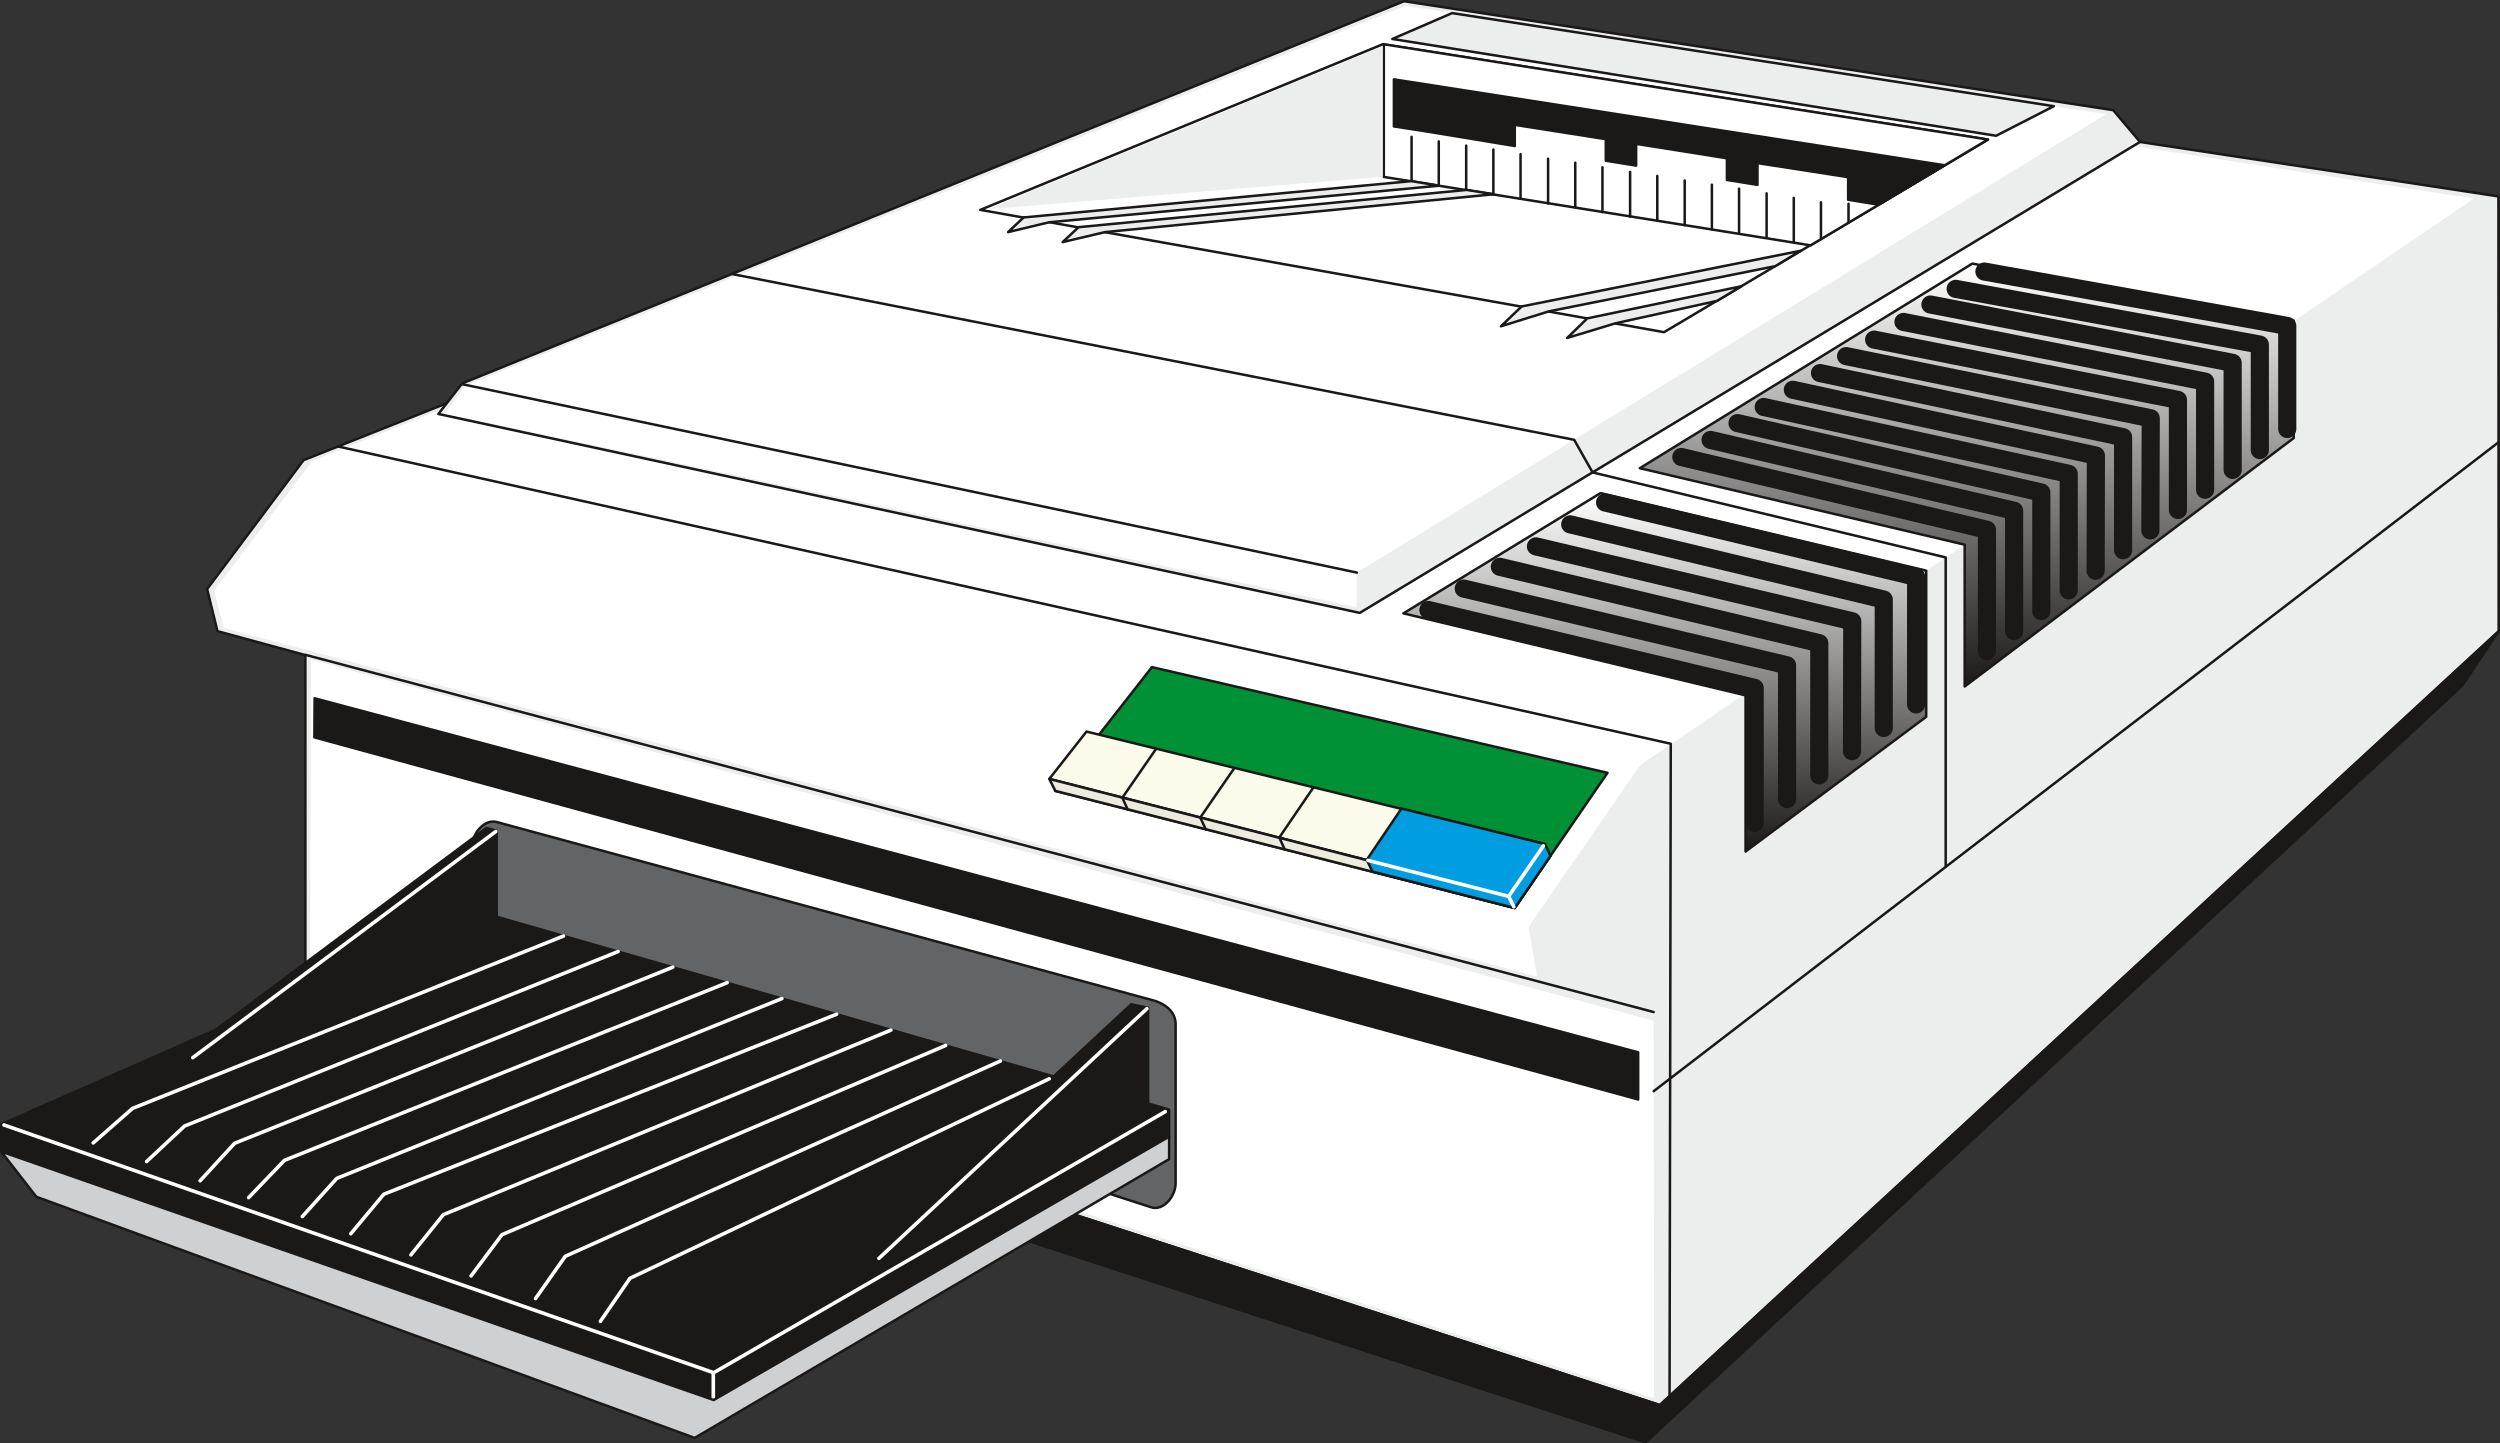 <svg xmlns="http://www.w3.org/2000/svg" xml:space="preserve" width="785.65" height="453.619" fill-rule="evenodd" stroke-linejoin="round" stroke-width="28.222" preserveAspectRatio="xMidYMid" version="1.2" viewBox="0 0 20787 12002"><rect x="0" y="0" width="20787" height="12002" fill="#333333" stroke="none"/><defs class="ClipPathGroup"><clipPath id="a" clipPathUnits="userSpaceOnUse"><path d="M0 0h20787v12002H0z"/></clipPath></defs><g class="SlideGroup"><g class="Slide" clip-path="url(#a)"><g class="Page"><g class="com.sun.star.drawing.PolyPolygonShape"><path fill="none" d="M1711 223h19077v11472H1711z" class="BoundingBox"/><path fill="#ECEDED" d="m2539 8020 11264 3663 6973-6432-2-3618-9212-1399-9038 3592-802 1072 86 350 731 199v2573Z"/><path fill="none" stroke="#1B1918" stroke-linecap="round" stroke-width="21" d="m2539 8020 11264 3663 6973-6432-2-3618-9212-1399-9038 3592-802 1072 86 350 731 199v2573Z"/></g><g class="com.sun.star.drawing.PolyPolygonShape"><path fill="none" d="M2529 5237h18259v6768H2529z" class="BoundingBox"/><path fill="#1B1918" d="m2540 8020 911 635 10232 3338 6791-6293 302-452-6976 6435L2540 8020Z"/><path fill="none" stroke="#1B1918" stroke-linecap="round" stroke-width="21" d="m2540 8020 911 635 10232 3338 6791-6293 302-452-6976 6435L2540 8020Z"/></g><g class="com.sun.star.drawing.PolyPolygonShape"><path fill="none" d="M1781 262h18790v11366H1781z" class="BoundingBox"/><path fill="#FFF" d="m12780 8119-69-414 927-1344 6932-4710-9004-1389-8970 3572-815 1077 78 310 10921 2898Zm0 0ZM2586 5485l11164 3002 3 3140L2578 7987l8-2502Z"/></g><g class="com.sun.star.drawing.ClosedBezierShape"><path fill="none" d="M3916 6820h5871v3236H3916z" class="BoundingBox"/><path fill="#636465" d="m4130 6835 5441 1478c105 25 204 91 204 204v1321c0 109-102 234-204 200L4130 8275c-102-33-203-94-203-203V7035c0-106 101-227 203-200Z"/><path fill="none" stroke="#1B1918" stroke-linecap="round" stroke-width="21" d="m4130 6835 5441 1478c105 25 204 91 204 204v1321c0 109-102 234-204 200L4130 8275c-102-33-203-94-203-203V7035c0-106 101-227 203-200Z"/></g><g class="com.sun.star.drawing.PolyPolygonShape"><path fill="none" d="M2603 5795h11030v3359H2603z" class="BoundingBox"/><path fill="#1B1918" d="m2616 5806 11005 2944v392L2614 6131l2-325Z"/><path fill="none" stroke="#1B1918" stroke-linecap="round" stroke-width="21" d="m2616 5806 11005 2944v392L2614 6131l2-325Z"/></g><g class="com.sun.star.drawing.PolyPolygonShape"><path fill="none" d="M11658 4089h4370v3003h-4370z" class="BoundingBox"/><defs><linearGradient id="b" x1="13842" x2="13842" y1="7080" y2="4100" gradientUnits="userSpaceOnUse"><stop offset="0" style="stop-color:#1b1918"/><stop offset="1" style="stop-color:#fff"/></linearGradient></defs><path d="m11669 5100 1639-1000 2708 645v1215l-1502 1120V5782l-2845-682Z" style="fill:url(#b)"/><path fill="none" stroke="#1B1918" stroke-linecap="round" stroke-width="21" d="m11669 5100 1639-1000 2708 645v1215l-1502 1120V5782l-2845-682Z"/></g><g fill="none" class="com.sun.star.drawing.PolyLineShape"><path d="M11801 4102h4208v2818h-4208z" class="BoundingBox"/><path stroke="#1B1918" stroke-linecap="round" stroke-width="151" d="m11877 5072 2713 648v1123"/><path stroke="#1B1918" stroke-linecap="round" stroke-width="151" d="m12171 4894 2688 638v1113"/><path stroke="#1B1918" stroke-linecap="round" stroke-width="151" d="m12471 4713 2656 635v1099"/><path stroke="#1B1918" stroke-linecap="round" stroke-width="151" d="m12771 4543 2630 623-2 1080"/><path stroke="#1B1918" stroke-linecap="round" stroke-width="151" d="m13056 4360 2607 625v1068"/><path stroke="#1B1918" stroke-linecap="round" stroke-width="151" d="m13346 4178 2586 619v1060"/></g><g class="com.sun.star.drawing.PolyPolygonShape"><path fill="none" d="M13624 2181h5460v3539h-5460z" class="BoundingBox"/><defs><linearGradient id="c" x1="16353" x2="16353" y1="5708" y2="2192" gradientUnits="userSpaceOnUse"><stop offset="0" style="stop-color:#1b1918"/><stop offset="1" style="stop-color:#fff"/></linearGradient></defs><path d="m13635 3893 2701 636v1179l2736-2066v-976l-2673-474-2764 1701Z" style="fill:url(#c)"/><path fill="none" stroke="#1B1918" stroke-linecap="round" stroke-width="21" d="m13635 3893 2701 636v1179l2736-2066v-976l-2673-474-2764 1701Z"/></g><g fill="none" class="com.sun.star.drawing.LineShape"><path d="M16509 4396h23v1036h-23z" class="BoundingBox"/><path stroke="#1B1918" stroke-linecap="round" stroke-width="21" d="M16520 4407v1013"/></g><g fill="none" class="com.sun.star.drawing.PolyLineShape"><path d="M13904 2182h5191v3309h-5191z" class="BoundingBox"/><path stroke="#1B1918" stroke-linecap="round" stroke-width="151" d="M19018 3567v-857l-2518-452"/><path stroke="#1B1918" stroke-linecap="round" stroke-width="151" d="M18790 3742v-877l-2529-463"/><path stroke="#1B1918" stroke-linecap="round" stroke-width="151" d="M18564 3907v-890l-2513-485"/><path stroke="#1B1918" stroke-linecap="round" stroke-width="151" d="M18335 4072v-899l-2508-496"/><path stroke="#1B1918" stroke-linecap="round" stroke-width="151" d="M18109 4240v-915l-2526-501"/><path stroke="#1B1918" stroke-linecap="round" stroke-width="151" d="m17880 4410 3-932-2533-517"/><path stroke="#1B1918" stroke-linecap="round" stroke-width="151" d="M17653 4575v-940l-2520-533"/><path stroke="#1B1918" stroke-linecap="round" stroke-width="151" d="m17425 4746 2-958-2520-547"/><path stroke="#1B1918" stroke-linecap="round" stroke-width="151" d="M17201 4909v-969l-2536-556"/><path stroke="#1B1918" stroke-linecap="round" stroke-width="151" d="M16973 5081v-986l-2526-577"/><path stroke="#1B1918" stroke-linecap="round" stroke-width="151" d="M16747 5247V4247l-2524-589"/><path stroke="#1B1918" stroke-linecap="round" stroke-width="151" d="M16521 5414V4405l-2541-605"/></g><g class="com.sun.star.drawing.PolyPolygonShape"><path fill="none" d="M3634-1h14172v5109H3634z" class="BoundingBox"/><path fill="#ECEDED" d="m3645 3442 7661 1654 6488-3916-223-264-5897-906-7831 3178-198 254Z"/><path fill="none" stroke="#1B1918" stroke-linecap="round" stroke-width="21" d="m3645 3442 7661 1654 6488-3916-223-264-5897-906-7831 3178-198 254Z"/></g><g class="com.sun.star.drawing.PolyPolygonShape"><path fill="none" d="M3701 48h13812v5001H3701z" class="BoundingBox"/><path fill="#FFF" d="m17512 949-6231 3812v287L3701 3439l167-231L11685 48l5827 901Z"/></g><g fill="none" class="com.sun.star.drawing.LineShape"><path d="M3835 3184h7459v1589H3835z" class="BoundingBox"/><path stroke="#1B1918" stroke-linecap="round" stroke-width="21" d="m3846 3195 7436 1566"/></g><g fill="none" class="com.sun.star.drawing.PolyLineShape"><path d="M2529 2267h18261v9348H2529z" class="BoundingBox"/><path stroke="#1B1918" stroke-linecap="round" stroke-width="21" d="m2540 5445 11210 2970m7028-4740-7028 5398m2428-1864V4635l-2936-707-153-271-7004-1379m7797 9325 10-5419L2814 3713"/></g><g class="com.sun.star.drawing.PolyPolygonShape"><path fill="none" d="M8140 357h8401v2417H8140z" class="BoundingBox"/><path fill="#FFF" d="m8151 1745 5685 1017 2693-1601-5032-793-3346 1377Z"/><path fill="none" stroke="#1B1918" stroke-linecap="round" stroke-width="21" d="m8151 1745 5685 1017 2693-1601-5032-793-3346 1377Z"/></g><g class="com.sun.star.drawing.PolyPolygonShape"><path fill="none" d="M11495 357h5046v1695h-5046z" class="BoundingBox"/><path fill="#FFF" d="M11506 368v1103l3549 569 1474-880-5023-792Z"/><path fill="none" stroke="#1B1918" stroke-linecap="round" stroke-width="21" d="M11506 368v1103l3549 569 1474-880-5023-792Z"/></g><g class="com.sun.star.drawing.ClosedBezierShape"><path fill="none" d="M11579 649h4601v1065h-4601z" class="BoundingBox"/><path fill="#1B1918" d="m11590 660 4578 714-547 328-254-41v-188l-754-117v181l-254-41v-180l-755-120v181l-252-41v-179l-757-119v176c-332-54-670-113-1005-163V660Z"/><path fill="none" stroke="#1B1918" stroke-linecap="round" stroke-width="21" d="m11590 660 4578 714-547 328-254-41v-188l-754-117v181l-254-41v-180l-755-120v181l-252-41v-179l-757-119v176c-332-54-670-113-1005-163V660Z"/></g><g class="com.sun.star.drawing.PolyPolygonShape"><path fill="none" d="M8217 384h3281v1356H8217z" class="BoundingBox"/><path fill="#ECEDED" d="m8217 1739 3280-269V384L8217 1739Z"/></g><g fill="none" class="com.sun.star.drawing.PolyLineShape"><path d="M11726 1127h3656v900h-3656z" class="BoundingBox"/><path stroke="#1B1918" stroke-linecap="round" stroke-width="21" d="M11737 1138v368m226-330v368m228-333v369m226-336v372m226-334v370m229-332v372m226-339v372m226-334v372m230-333v371m226-338v371m228-333v372m226-337v372m226-339v370m229-331v369m226-331v369m226-333v305m229-292v155"/></g><g class="com.sun.star.drawing.PolyPolygonShape"><path fill="none" d="M11566 98h5523v1043h-5523z" class="BoundingBox"/><path fill="#ECEDED" d="m11577 324 497-215 5003 774-480 246-5020-805Z"/><path fill="none" stroke="#1B1918" stroke-linecap="round" stroke-width="21" d="m11577 324 497-215 5003 774-480 246-5020-805Z"/></g><g class="com.sun.star.drawing.PolyPolygonShape"><path fill="none" d="M8371 1495h6613v1327H8371z" class="BoundingBox"/><path fill="#ECEDED" d="m8511 1808 3224-302 231 38-3242 304-342 82 129-122Zm0 0Zm457 81 3227-310 226 36-3234 315-351 83 132-124Zm0 0Zm3684 659 2320-463-211 128-1883 376-398 124 172-165Zm0 0Zm546 99 1282-267-204 122-843 186-402 122 167-163Z"/><path fill="none" stroke="#1B1918" stroke-linecap="round" stroke-width="21" d="m8511 1808 3224-302 231 38-3242 304-342 82 129-122Zm457 81 3227-310 226 36-3234 315-351 83 132-124Zm3684 659 2320-463-211 128-1883 376-398 124 172-165Zm546 99 1282-267-204 122-843 186-402 122 167-163Z"/></g><g class="com.sun.star.drawing.PolyPolygonShape"><path fill="none" d="M8762 5536h4616v2026H8762z" class="BoundingBox"/><path fill="#009035" d="m12594 7550-3821-974 805-1029 3788 879-772 1124Z"/><path fill="none" stroke="#1B1918" stroke-linecap="round" stroke-width="21" d="m12594 7550-3821-974 805-1029 3788 879-772 1124Z"/></g><g class="com.sun.star.drawing.PolyPolygonShape"><path fill="none" d="M8714 6072h4141v1393H8714z" class="BoundingBox"/><path fill="#FCFAEA" d="m9034 6083 3809 935-297 435-3821-977 309-393Z"/><path fill="none" stroke="#1B1918" stroke-linecap="round" stroke-width="21" d="m9034 6083 3809 935-297 435-3821-977 309-393Z"/></g><g class="com.sun.star.drawing.PolyPolygonShape"><path fill="none" d="M8714 6466h4187v1096H8714z" class="BoundingBox"/><path fill="#EDEBDE" d="m8725 6477 50 99 3819 974 295-430-49-99-297 433-3818-977Z"/><path fill="none" stroke="#1B1918" stroke-linecap="round" stroke-width="21" d="m8725 6477 50 99 3819 974 295-430-49-99-297 433-3818-977Z"/></g><g fill="none" class="com.sun.star.drawing.PolyLineShape"><path d="M9321 6215h1612v860H9321z" class="BoundingBox"/><path stroke="#1B1918" stroke-linecap="round" stroke-width="21" d="m10682 7063-45-99 284-417m-895 349-46-98 282-410m-885 344-45-99 281-407"/></g><g class="com.sun.star.drawing.PolyPolygonShape"><path fill="none" d="M11353 6712h1551v850h-1551z" class="BoundingBox"/><path fill="#009EE0" d="m11412 7247-48-97 289-427 1193 295 46 99-297 433-1183-303Z"/><path fill="none" stroke="#1B1918" stroke-linecap="round" stroke-width="21" d="m11412 7247-48-97 289-427 1193 295 46 99-297 433-1183-303Z"/></g><g fill="none" class="com.sun.star.drawing.PolyLineShape"><path d="M11359 7018h1491v537h-1491z" class="BoundingBox"/><path stroke="#FFF" stroke-linecap="round" stroke-width="30" d="m12544 7453 43 86m-1213-385 1170 299 289-420"/></g><g class="com.sun.star.drawing.PolyPolygonShape"><path fill="none" d="M-1 7576h9734v4078H-1z" class="BoundingBox"/><path fill="#1B1918" d="m10 9576 5924 2066 3787-2190v-226L4005 7587 10 9348v228Z"/><path fill="none" stroke="#1B1918" stroke-linecap="round" stroke-width="21" d="m10 9576 5924 2066 3787-2190v-226L4005 7587 10 9348v228Z"/></g><g fill="none" class="com.sun.star.drawing.PolyLineShape"><path d="M17 9228h9688v2420H17z" class="BoundingBox"/><path stroke="#FFF" stroke-linecap="round" stroke-width="30" d="m33 9354 5901 2060 3755-2171m-3758 2171v218"/></g><g class="com.sun.star.drawing.PolyPolygonShape"><path fill="none" d="M-1 9440h9734v2528H-1z" class="BoundingBox"/><path fill="#CFD0D2" d="m10 9575 292 376 5474 2005 3945-2318v-187l-3787 2190L10 9575Z"/><path fill="none" stroke="#1B1918" stroke-linecap="round" stroke-width="21" d="m10 9575 292 376 5474 2005 3945-2318v-187l-3787 2190L10 9575Z"/></g><g class="com.sun.star.drawing.PolyPolygonShape"><path fill="none" d="M1488 6873h8070v3643H1488z" class="BoundingBox"/><path fill="#1B1918" d="m7257 10507 2292-1314v-815l-144-31-2287 2127 139 33Zm0 0ZM1496 8781l88 28 2549-1136v-767l-89-25-2548 1900Z"/><path fill="none" stroke="#1B1918" stroke-linecap="round" stroke-width="15" d="m7257 10507 2292-1314v-815l-144-31-2287 2127 139 33ZM1496 8781l88 28 2549-1136v-767l-89-25-2548 1900Z"/></g><g fill="none" class="com.sun.star.drawing.PolyLineShape"><path d="M1587 6899h7965v3580H1587z" class="BoundingBox"/><path stroke="#FFF" stroke-linecap="round" stroke-width="30" d="m7308 10463 2228-2076m-7933 407 2519-1880"/></g><g fill="none" class="com.sun.star.drawing.PolyLineShape"><path d="M760 7768h7980v3235H760z" class="BoundingBox"/><path stroke="#FFF" stroke-linecap="round" stroke-width="30" d="M4685 7783 1102 9216l-327 287m4364-1591L1534 9363l-315 295m4375-1616L1951 9506l-287 312m4382-1647L2365 9648l-298 310m4434-1655L2800 9798l-286 317m4442-1682L3191 9930l-274 328m4491-1693-3722 1535-269 334m4446-1741-3689 1573-257 343m4401-1787-3618 1624-247 351m4271-1827-3486 1659-246 358"/></g></g></g></g></svg>
